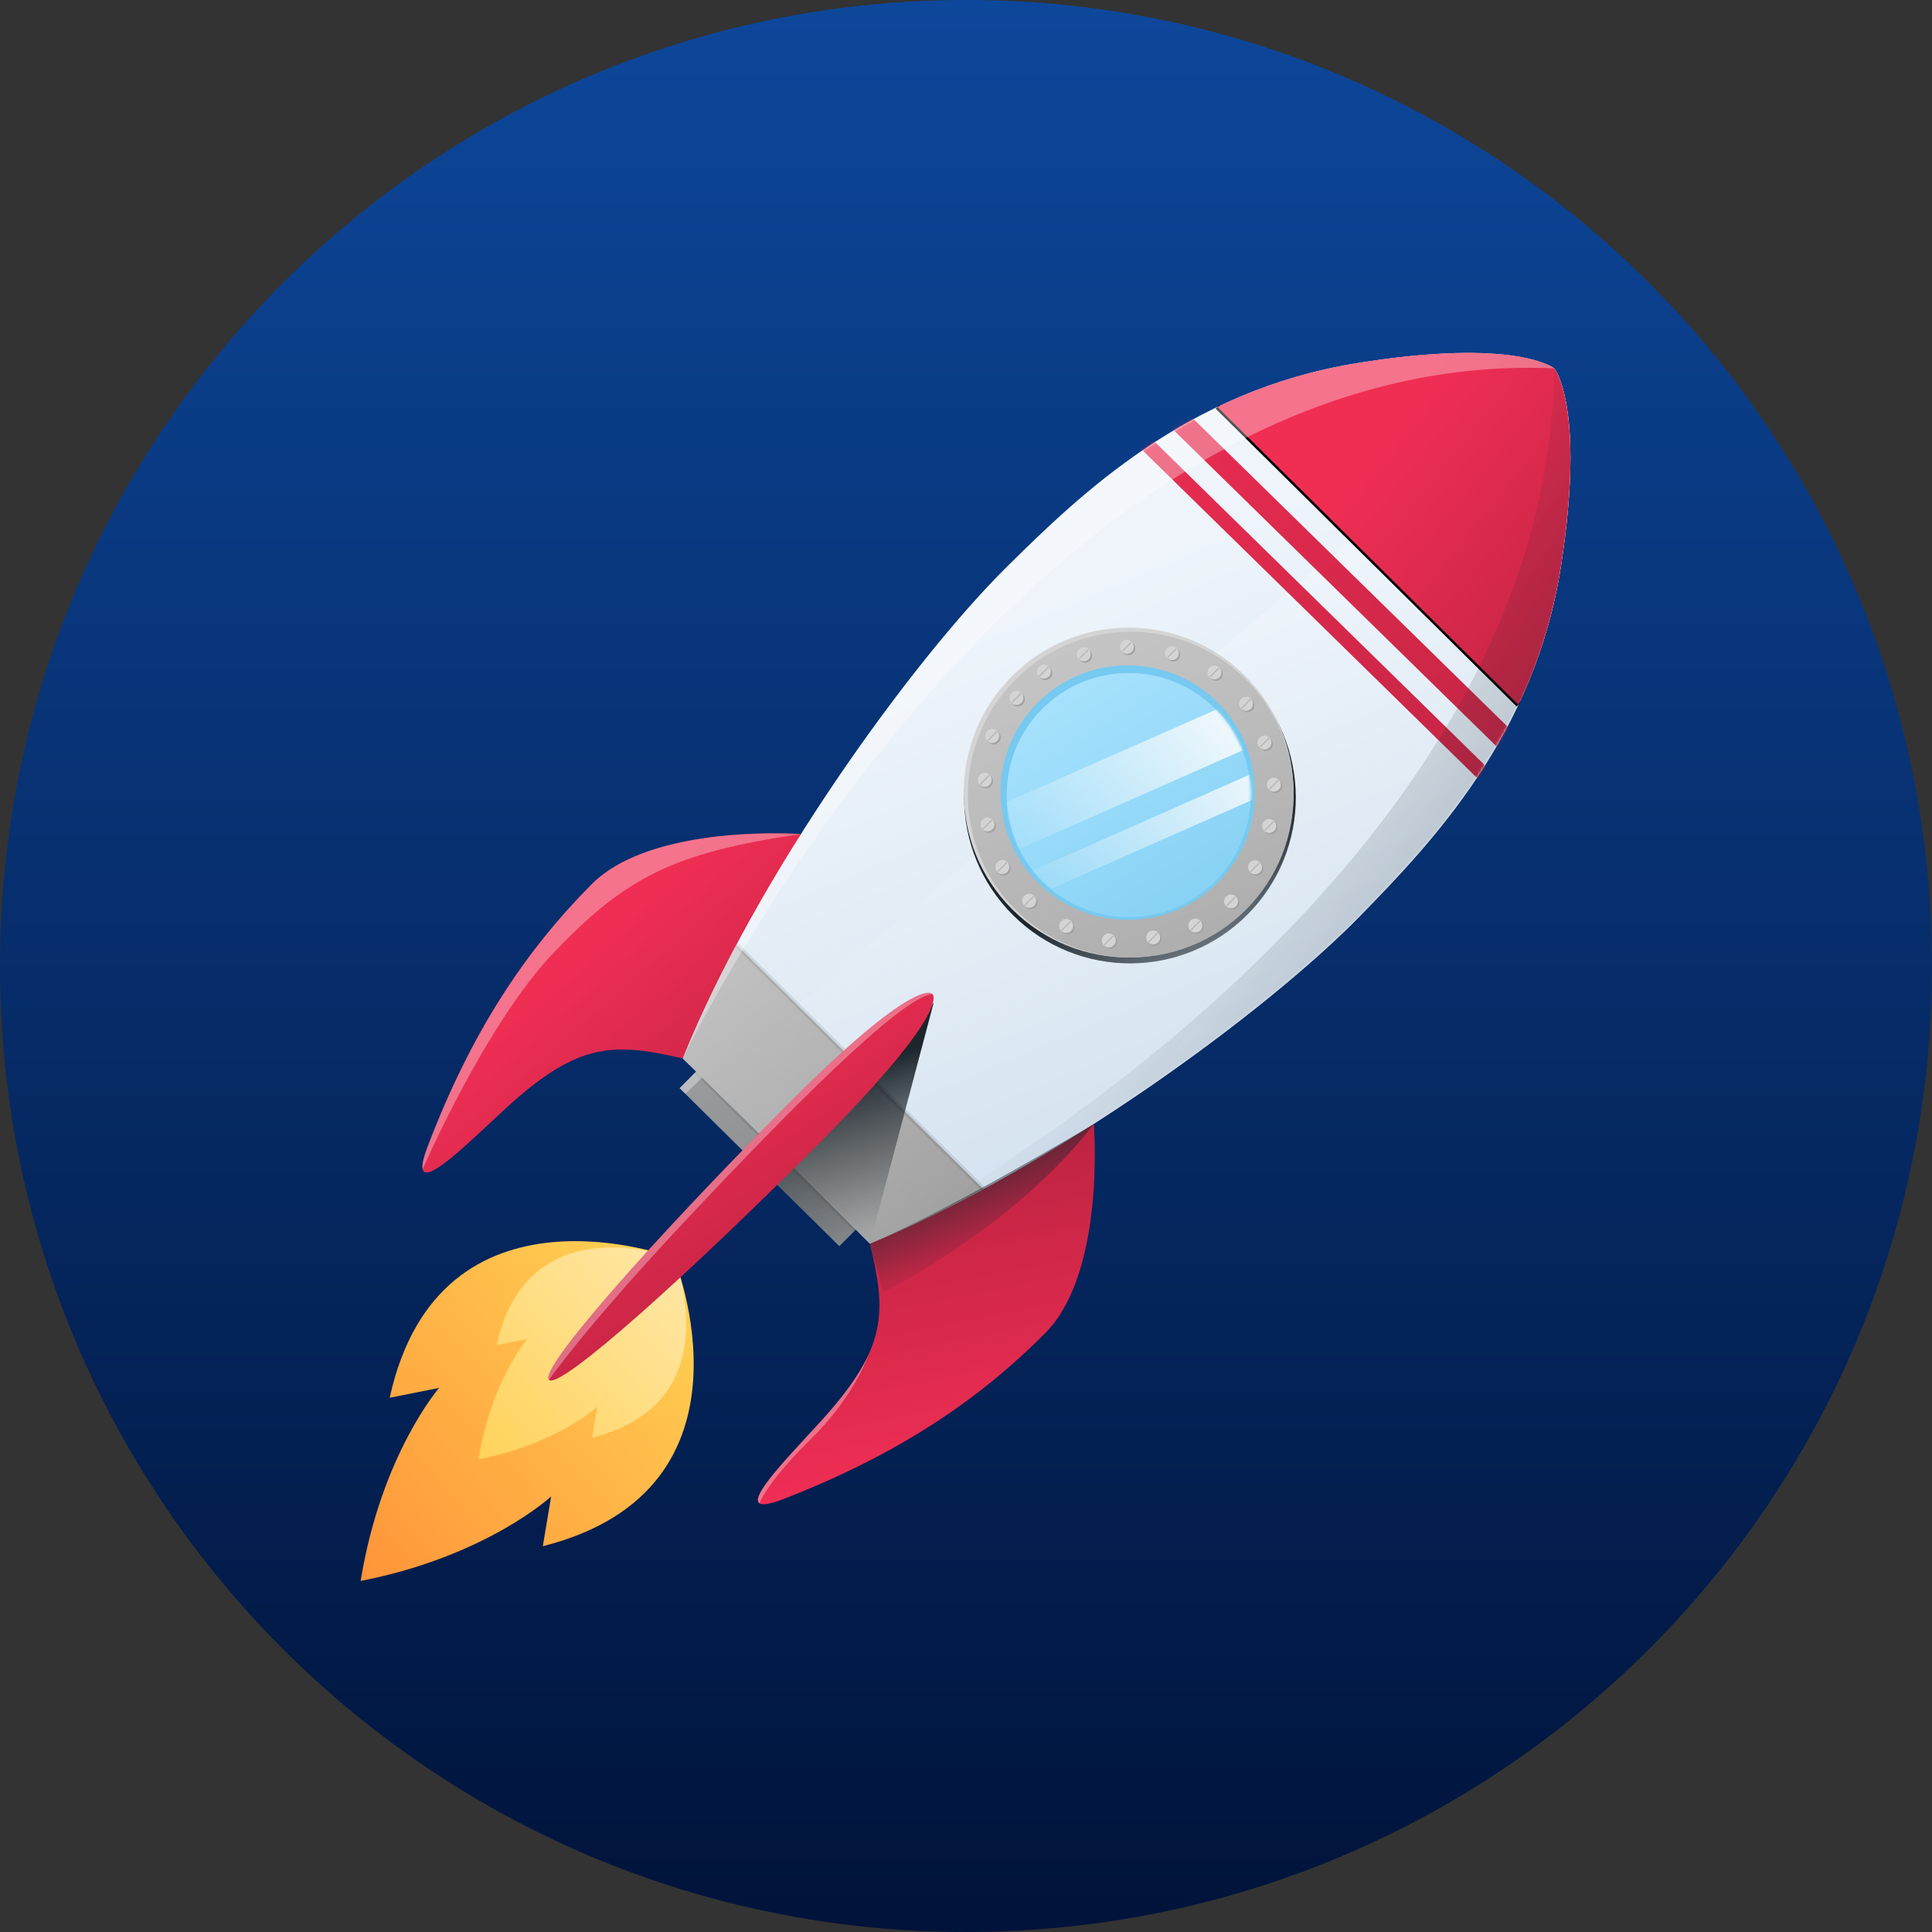 <svg width="750" height="750" viewBox="0 0 750 750" fill="none" xmlns="http://www.w3.org/2000/svg">
<rect x="0" y="0" width="750" height="750" fill="#333333" stroke="none"/>
<path d="M375 750C582.107 750 750 582.107 750 375C750 167.893 582.107 0 375 0C167.893 0 0 167.893 0 375C0 582.107 167.893 750 375 750Z" fill="url(#paint0_linear_1266_2)"/>
<path d="M261.593 488.277C261.593 488.277 170.724 454.186 151.273 542.609L170.471 538.782C170.471 538.782 147.975 564.654 140 613.719C188.793 604.218 213.951 580.927 213.951 580.927L210.723 600.236C298.499 578.04 261.593 488.277 261.593 488.277Z" fill="url(#paint1_linear_1266_2)"/>
<path d="M261.594 488.277C261.594 488.277 204.913 467.012 192.781 522.168L204.756 519.78C204.756 519.78 190.724 535.918 185.749 566.523C216.185 560.596 231.876 546.067 231.876 546.067L229.863 558.111C284.615 544.268 261.594 488.277 261.594 488.277Z" fill="url(#paint2_linear_1266_2)"/>
<path d="M325.823 483.765L263.814 422.416L280.902 405.223L342.91 466.574L325.823 483.765Z" fill="url(#paint3_linear_1266_2)"/>
<path d="M310.873 323.788C310.873 323.788 253.282 319.534 229.653 343.297C204.156 368.939 183.038 400.316 165.987 445.163C156.888 469.094 180.915 444.359 196.853 429.79C224.756 404.284 238.511 404.801 265.076 410.887C265.076 410.887 279.4 381.575 310.873 323.788Z" fill="url(#paint4_linear_1266_2)"/>
<path opacity="0.33" d="M310.873 323.788C310.873 323.788 253.282 319.534 229.653 343.297C204.156 368.939 183.038 400.316 165.987 445.163C164.281 449.65 163.74 452.426 164.091 453.879C164.091 453.879 188.605 397.069 215.461 369.269C242.318 341.47 260.223 331.077 310.873 323.788Z" fill="white"/>
<path d="M424.613 436.322C424.613 436.322 429.362 493.746 405.745 517.522C380.26 543.177 348.99 564.51 304.19 581.899C280.283 591.178 304.87 566.998 319.338 550.973C344.664 522.919 344.031 509.2 337.709 482.747C337.709 482.747 366.962 468.209 424.613 436.322Z" fill="url(#paint5_linear_1266_2)"/>
<path d="M605.976 219.654C615.55 157.592 603.348 142.994 603.348 142.994C603.348 142.994 588.614 130.943 526.495 141.016C460.884 151.655 419.24 191.996 390.882 220.041C354.191 256.325 293.681 339.817 265.079 410.887L301.582 446.627L337.709 482.746C408.695 453.61 491.862 392.536 527.918 355.624C555.786 327.095 595.865 285.205 605.976 219.654Z" fill="url(#paint6_linear_1266_2)"/>
<path d="M274.336 419.952L301.58 446.627L337.707 482.745C408.693 453.609 491.861 392.535 527.916 355.623C555.785 327.093 595.864 285.203 605.975 219.653C615.549 157.591 603.346 142.994 603.346 142.994" fill="url(#paint7_linear_1266_2)"/>
<path opacity="0.09" d="M270.244 415.945L332.397 477.436" stroke="black" stroke-width="1.892" stroke-miterlimit="10"/>
<path d="M265.079 410.887L301.582 446.627L337.709 482.746C352.055 476.857 366.901 469.65 381.753 461.613L285.887 366.764C277.96 381.651 270.86 396.524 265.079 410.887Z" fill="url(#paint8_linear_1266_2)"/>
<path d="M362.432 389.32L337.709 482.746L330.665 478.11L325.823 483.765L301.744 459.941L362.432 389.32Z" fill="url(#paint9_linear_1266_2)"/>
<path d="M472.577 157.99L589.418 273.592" stroke="black" stroke-width="1.892" stroke-miterlimit="10"/>
<path d="M603.347 142.994C603.347 142.994 588.613 130.943 526.494 141.016C506.366 144.281 488.502 150.348 472.577 157.989L589.418 273.592C596.944 257.639 602.873 239.764 605.975 219.654C615.549 157.593 603.347 142.994 603.347 142.994Z" fill="url(#paint10_linear_1266_2)"/>
<mask id="mask0_1266_2" style="mask-type:luminance" maskUnits="userSpaceOnUse" x="265" y="137" width="345" height="346">
<path d="M605.976 219.654C615.55 157.592 603.348 142.994 603.348 142.994C603.348 142.994 588.614 130.943 526.495 141.016C460.884 151.655 419.24 191.996 390.882 220.041C354.191 256.325 293.681 339.817 265.079 410.887L301.582 446.627L337.709 482.746C408.695 453.61 491.862 392.536 527.918 355.624C555.786 327.095 595.865 285.205 605.976 219.654Z" fill="white"/>
</mask>
<g mask="url(#mask0_1266_2)">
<path d="M589.904 298.529L449.239 160.742L455.172 154.684L595.838 292.471L589.904 298.529Z" fill="url(#paint11_linear_1266_2)"/>
</g>
<mask id="mask1_1266_2" style="mask-type:luminance" maskUnits="userSpaceOnUse" x="265" y="137" width="345" height="346">
<path d="M605.976 219.654C615.55 157.592 603.348 142.994 603.348 142.994C603.348 142.994 588.614 130.943 526.495 141.016C460.884 151.655 419.24 191.996 390.882 220.041C354.191 256.325 293.681 339.817 265.079 410.887L301.582 446.627L337.709 482.746C408.695 453.61 491.862 392.536 527.918 355.624C555.786 327.095 595.865 285.205 605.976 219.654Z" fill="white"/>
</mask>
<g mask="url(#mask1_1266_2)">
<path d="M581.271 309.726L440.604 171.939L444.563 167.9L585.229 305.686L581.271 309.726Z" fill="url(#paint12_linear_1266_2)"/>
</g>
<path opacity="0.09" d="M285.874 366.759L381.752 461.615" stroke="black" stroke-width="1.892" stroke-miterlimit="10"/>
<path d="M361.934 385.901C361.934 385.901 356.581 377.612 304.85 429.664C253.118 481.715 209.001 531.576 213.112 535.644C217.223 539.711 266.822 495.274 318.553 443.223C370.285 391.171 361.934 385.901 361.934 385.901Z" fill="url(#paint13_linear_1266_2)"/>
<path opacity="0.33" d="M361.934 385.901C361.934 385.901 356.581 377.612 304.85 429.664C253.118 481.715 209.001 531.576 213.112 535.644C213.112 535.644 227.575 514.861 266.396 473.516C305.221 432.17 349.739 386.984 361.934 385.901Z" fill="white"/>
<path d="M484.36 354.944C509.397 329.698 509.228 288.938 483.982 263.901C458.737 238.865 417.978 239.035 392.939 264.279C367.903 289.525 368.073 330.285 393.317 355.322C418.563 380.357 459.325 380.188 484.36 354.944Z" fill="url(#paint14_linear_1266_2)"/>
<path d="M483.617 352.76C508.515 327.654 508.346 287.122 483.242 262.225C458.14 237.329 417.606 237.496 392.708 262.6C367.812 287.704 367.981 328.238 393.083 353.135C418.187 378.031 458.721 377.862 483.617 352.76Z" fill="#D4D4D4"/>
<path d="M483.848 352.99C508.439 328.193 508.273 288.157 483.477 263.567C458.683 238.976 418.646 239.143 394.055 263.938C369.463 288.734 369.631 328.769 394.425 353.36C419.22 377.952 459.256 377.786 483.848 352.99Z" fill="url(#paint15_linear_1266_2)"/>
<path d="M403.005 342.765C383.659 323.578 383.529 292.226 402.716 272.88C421.902 253.533 453.254 253.403 472.6 272.59C491.947 291.777 492.077 323.128 472.89 342.475C453.704 361.821 422.352 361.951 403.005 342.765Z" fill="#76C9F0"/>
<path d="M404.78 342.304C386.22 323.896 386.096 293.817 404.502 275.257C422.911 256.696 452.989 256.57 471.55 274.979C490.11 293.385 490.234 323.464 471.827 342.026C453.419 360.586 423.341 360.712 404.78 342.304Z" fill="url(#paint16_linear_1266_2)"/>
<mask id="mask2_1266_2" style="mask-type:luminance" maskUnits="userSpaceOnUse" x="390" y="261" width="96" height="96">
<path d="M404.78 342.304C386.22 323.896 386.096 293.817 404.502 275.257C422.911 256.696 452.989 256.57 471.55 274.979C490.11 293.385 490.234 323.464 471.827 342.026C453.419 360.586 423.341 360.712 404.78 342.304Z" fill="white"/>
</mask>
<g mask="url(#mask2_1266_2)">
<path d="M481.853 271.144L376.759 317.557L384.293 334.614L489.386 288.2L481.853 271.144Z" fill="url(#paint17_linear_1266_2)"/>
</g>
<mask id="mask3_1266_2" style="mask-type:luminance" maskUnits="userSpaceOnUse" x="390" y="261" width="96" height="96">
<path d="M404.78 342.304C386.22 323.896 386.096 293.817 404.502 275.257C422.911 256.696 452.989 256.57 471.55 274.979C490.11 293.385 490.234 323.464 471.827 342.026C453.419 360.586 423.341 360.712 404.78 342.304Z" fill="white"/>
</mask>
<g mask="url(#mask3_1266_2)">
<path d="M492.334 297.532L387.241 343.944L391.032 352.529L496.125 306.116L492.334 297.532Z" fill="url(#paint18_linear_1266_2)"/>
</g>
<path d="M397.79 272.072C398.097 270.612 397.163 269.18 395.704 268.874C394.244 268.568 392.813 269.502 392.506 270.96C392.2 272.42 393.134 273.852 394.592 274.158C396.052 274.466 397.484 273.53 397.79 272.072Z" fill="#A3A3A3"/>
<path d="M388.405 286.854C388.712 285.394 387.778 283.963 386.319 283.656C384.859 283.35 383.428 284.284 383.122 285.742C382.815 287.202 383.749 288.634 385.208 288.94C386.666 289.248 388.099 288.314 388.405 286.854Z" fill="#A3A3A3"/>
<path d="M408.43 261.86C408.736 260.401 407.802 258.969 406.344 258.663C404.884 258.356 403.452 259.29 403.146 260.749C402.84 262.209 403.774 263.64 405.232 263.946C406.691 264.254 408.122 263.32 408.43 261.86Z" fill="#A3A3A3"/>
<path d="M385.983 318.89C385.029 317.744 383.327 317.588 382.18 318.543C381.034 319.498 380.879 321.2 381.834 322.346C382.789 323.492 384.491 323.648 385.637 322.693C386.783 321.738 386.938 320.036 385.983 318.89Z" fill="#A3A3A3"/>
<path d="M391.758 335.422C390.803 334.276 389.101 334.121 387.955 335.075C386.809 336.03 386.653 337.732 387.608 338.878C388.563 340.025 390.265 340.18 391.411 339.225C392.557 338.27 392.713 336.568 391.758 335.422Z" fill="#A3A3A3"/>
<path d="M384.887 301.586C383.932 300.44 382.23 300.284 381.084 301.239C379.938 302.194 379.782 303.896 380.737 305.042C381.692 306.188 383.394 306.344 384.54 305.389C385.686 304.434 385.842 302.73 384.887 301.586Z" fill="#A3A3A3"/>
<path d="M414.342 357.328C412.852 357.376 411.682 358.624 411.73 360.113C411.778 361.603 413.025 362.773 414.515 362.725C416.005 362.678 417.175 361.43 417.127 359.94C417.078 358.45 415.832 357.28 414.342 357.328Z" fill="#A3A3A3"/>
<path d="M430.929 362.941C429.439 362.989 428.269 364.236 428.317 365.726C428.365 367.216 429.611 368.386 431.102 368.338C432.592 368.29 433.762 367.043 433.714 365.553C433.666 364.063 432.419 362.893 430.929 362.941Z" fill="#A3A3A3"/>
<path d="M400.021 347.55C398.531 347.598 397.361 348.846 397.409 350.336C397.456 351.825 398.704 352.995 400.194 352.948C401.684 352.9 402.854 351.652 402.806 350.162C402.758 348.672 401.512 347.502 400.021 347.55Z" fill="#A3A3A3"/>
<path d="M462.432 358.27C461.544 359.468 461.797 361.16 462.996 362.046C464.195 362.932 465.886 362.68 466.772 361.481C467.66 360.283 467.406 358.591 466.208 357.705C465.009 356.817 463.318 357.07 462.432 358.27Z" fill="#A3A3A3"/>
<path d="M476.282 348.87C475.394 350.068 475.648 351.76 476.847 352.646C478.045 353.534 479.737 353.28 480.623 352.081C481.51 350.883 481.256 349.191 480.058 348.305C478.859 347.419 477.169 347.671 476.282 348.87Z" fill="#A3A3A3"/>
<path d="M446.076 362.866C445.188 364.065 445.442 365.756 446.641 366.642C447.839 367.53 449.53 367.276 450.417 366.077C451.304 364.879 451.05 363.187 449.852 362.301C448.652 361.414 446.962 361.668 446.076 362.866Z" fill="#A3A3A3"/>
<path d="M490.652 321.858C491.009 323.306 492.473 324.189 493.92 323.832C495.367 323.475 496.251 322.01 495.893 320.562C495.536 319.115 494.072 318.231 492.625 318.589C491.178 318.947 490.294 320.41 490.652 321.858Z" fill="#A3A3A3"/>
<path d="M492.469 305.82C492.826 307.268 494.29 308.151 495.737 307.794C497.185 307.437 498.068 305.972 497.711 304.526C497.354 303.078 495.889 302.195 494.443 302.552C492.995 302.909 492.112 304.372 492.469 305.82Z" fill="#A3A3A3"/>
<path d="M485.155 337.894C485.513 339.342 486.977 340.225 488.423 339.868C489.871 339.511 490.755 338.047 490.397 336.599C490.04 335.151 488.576 334.268 487.129 334.625C485.681 334.983 484.798 336.448 485.155 337.894Z" fill="#A3A3A3"/>
<path d="M483.168 276.247C484.529 276.855 486.127 276.244 486.735 274.883C487.343 273.522 486.732 271.924 485.371 271.316C484.009 270.708 482.412 271.319 481.804 272.68C481.196 274.043 481.807 275.639 483.168 276.247Z" fill="#A3A3A3"/>
<path d="M470.909 264.058C472.271 264.666 473.868 264.055 474.476 262.694C475.084 261.332 474.473 259.735 473.112 259.127C471.75 258.519 470.153 259.128 469.545 260.491C468.937 261.854 469.548 263.45 470.909 264.058Z" fill="#A3A3A3"/>
<path d="M490.336 291.299C491.697 291.907 493.295 291.297 493.903 289.935C494.511 288.573 493.9 286.976 492.539 286.368C491.177 285.76 489.58 286.371 488.972 287.732C488.364 289.093 488.975 290.691 490.336 291.299Z" fill="#A3A3A3"/>
<path d="M439.268 254.034C440.589 253.344 441.101 251.712 440.411 250.391C439.72 249.07 438.089 248.558 436.768 249.248C435.447 249.938 434.934 251.57 435.625 252.891C436.315 254.214 437.945 254.725 439.268 254.034Z" fill="#A3A3A3"/>
<path d="M422.522 256.965C423.842 256.275 424.355 254.643 423.665 253.322C422.974 252.001 421.343 251.488 420.022 252.179C418.701 252.869 418.188 254.501 418.878 255.822C419.569 257.144 421.199 257.657 422.522 256.965Z" fill="#A3A3A3"/>
<path d="M456.741 256.504C458.062 255.814 458.575 254.182 457.884 252.861C457.194 251.539 455.562 251.028 454.241 251.718C452.92 252.408 452.408 254.04 453.098 255.361C453.789 256.684 455.42 257.196 456.741 256.504Z" fill="#A3A3A3"/>
<path d="M397.223 271.503C397.529 270.044 396.595 268.612 395.137 268.306C393.677 267.999 392.245 268.933 391.939 270.392C391.633 271.852 392.567 273.283 394.025 273.59C395.485 273.896 396.917 272.962 397.223 271.503Z" fill="#D4D4D4"/>
<path d="M387.836 286.287C388.142 284.827 387.209 283.395 385.75 283.089C384.29 282.783 382.859 283.717 382.552 285.175C382.246 286.635 383.18 288.066 384.638 288.373C386.097 288.681 387.53 287.747 387.836 286.287Z" fill="#D4D4D4"/>
<path d="M407.862 261.293C408.169 259.835 407.235 258.402 405.776 258.095C404.317 257.789 402.885 258.723 402.579 260.181C402.272 261.641 403.206 263.073 404.665 263.379C406.123 263.687 407.555 262.753 407.862 261.293Z" fill="#D4D4D4"/>
<path d="M385.416 318.322C384.461 317.176 382.759 317.021 381.613 317.975C380.467 318.93 380.312 320.632 381.266 321.778C382.221 322.924 383.923 323.08 385.069 322.125C386.215 321.172 386.371 319.468 385.416 318.322Z" fill="#D4D4D4"/>
<path d="M391.19 334.855C390.236 333.709 388.534 333.553 387.387 334.508C386.241 335.463 386.086 337.165 387.041 338.311C387.996 339.457 389.698 339.613 390.844 338.658C391.99 337.703 392.145 336.001 391.19 334.855Z" fill="#D4D4D4"/>
<path d="M384.319 301.018C383.364 299.872 381.662 299.717 380.516 300.672C379.37 301.626 379.215 303.328 380.17 304.475C381.125 305.621 382.827 305.776 383.973 304.821C385.119 303.866 385.274 302.164 384.319 301.018Z" fill="#D4D4D4"/>
<path d="M413.775 356.76C412.285 356.808 411.115 358.054 411.163 359.545C411.21 361.035 412.458 362.205 413.948 362.157C415.438 362.109 416.608 360.862 416.56 359.372C416.511 357.882 415.264 356.712 413.775 356.76Z" fill="#D4D4D4"/>
<path d="M430.361 362.373C428.872 362.421 427.702 363.669 427.749 365.159C427.797 366.649 429.045 367.819 430.535 367.771C432.025 367.723 433.195 366.477 433.147 364.985C433.099 363.496 431.851 362.326 430.361 362.373Z" fill="#D4D4D4"/>
<path d="M399.453 346.984C397.963 347.032 396.793 348.279 396.841 349.769C396.889 351.259 398.137 352.429 399.627 352.381C401.116 352.333 402.286 351.086 402.239 349.596C402.191 348.105 400.945 346.935 399.453 346.984Z" fill="#D4D4D4"/>
<path d="M461.865 357.702C460.977 358.901 461.231 360.592 462.43 361.479C463.628 362.366 465.32 362.112 466.206 360.914C467.093 359.715 466.839 358.024 465.641 357.138C464.442 356.25 462.751 356.503 461.865 357.702Z" fill="#D4D4D4"/>
<path d="M475.714 348.303C474.827 349.501 475.081 351.193 476.279 352.079C477.478 352.967 479.169 352.713 480.055 351.514C480.943 350.316 480.689 348.624 479.49 347.738C478.292 346.852 476.602 347.105 475.714 348.303Z" fill="#D4D4D4"/>
<path d="M445.505 362.299C444.618 363.498 444.872 365.189 446.07 366.075C447.269 366.963 448.96 366.709 449.846 365.51C450.734 364.312 450.48 362.62 449.281 361.734C448.084 360.847 446.393 361.099 445.505 362.299Z" fill="#D4D4D4"/>
<path d="M490.084 321.29C490.441 322.738 491.906 323.621 493.352 323.264C494.8 322.907 495.683 321.442 495.326 319.994C494.969 318.546 493.505 317.663 492.058 318.02C490.61 318.379 489.727 319.842 490.084 321.29Z" fill="#D4D4D4"/>
<path d="M491.9 305.253C492.258 306.701 493.722 307.584 495.168 307.227C496.616 306.87 497.5 305.405 497.142 303.959C496.785 302.511 495.321 301.628 493.874 301.985C492.428 302.342 491.543 303.805 491.9 305.253Z" fill="#D4D4D4"/>
<path d="M484.588 337.327C484.945 338.775 486.41 339.658 487.856 339.301C489.304 338.944 490.187 337.48 489.83 336.032C489.473 334.584 488.009 333.701 486.562 334.058C485.114 334.416 484.231 335.881 484.588 337.327Z" fill="#D4D4D4"/>
<path d="M482.601 275.68C483.962 276.288 485.559 275.677 486.168 274.315C486.776 272.954 486.165 271.357 484.803 270.749C483.442 270.14 481.845 270.752 481.236 272.113C480.628 273.476 481.239 275.072 482.601 275.68Z" fill="#D4D4D4"/>
<path d="M470.341 263.49C471.702 264.099 473.3 263.489 473.908 262.126C474.516 260.765 473.905 259.167 472.543 258.559C471.182 257.951 469.585 258.561 468.977 259.924C468.368 261.286 468.98 262.882 470.341 263.49Z" fill="#D4D4D4"/>
<path d="M489.769 290.731C491.13 291.34 492.727 290.728 493.335 289.367C493.944 288.006 493.334 286.408 491.971 285.8C490.61 285.192 489.012 285.803 488.404 287.165C487.796 288.526 488.407 290.123 489.769 290.731Z" fill="#D4D4D4"/>
<path d="M438.7 253.467C440.021 252.777 440.534 251.145 439.843 249.824C439.153 248.503 437.521 247.99 436.2 248.681C434.879 249.371 434.367 251.003 435.057 252.324C435.748 253.646 437.378 254.157 438.7 253.467Z" fill="#D4D4D4"/>
<path d="M421.953 256.398C423.274 255.708 423.787 254.076 423.096 252.755C422.406 251.434 420.774 250.922 419.453 251.612C418.132 252.302 417.62 253.934 418.31 255.255C419 256.576 420.631 257.088 421.953 256.398Z" fill="#D4D4D4"/>
<path d="M456.174 255.937C457.495 255.247 458.007 253.615 457.317 252.294C456.627 250.973 454.995 250.461 453.674 251.151C452.353 251.841 451.84 253.473 452.531 254.794C453.221 256.116 454.853 256.628 456.174 255.937Z" fill="#D4D4D4"/>
<path d="M396.165 268.976L392.602 272.54L392.983 272.921L396.547 269.357L396.165 268.976Z" fill="#B9B9B9"/>
<path d="M386.782 283.76L383.218 287.324L383.599 287.706L387.163 284.142L386.782 283.76Z" fill="#B9B9B9"/>
<path d="M406.806 258.766L403.242 262.33L403.624 262.712L407.188 259.148L406.806 258.766Z" fill="#B9B9B9"/>
<path d="M384.929 318.079L381.365 321.643L381.747 322.025L385.311 318.461L384.929 318.079Z" fill="#B9B9B9"/>
<path d="M390.701 334.601L387.137 338.165L387.518 338.546L391.082 334.983L390.701 334.601Z" fill="#B9B9B9"/>
<path d="M383.831 300.774L380.267 304.338L380.648 304.719L384.212 301.155L383.831 300.774Z" fill="#B9B9B9"/>
<path d="M415.447 357.487L411.883 361.051L412.264 361.432L415.828 357.868L415.447 357.487Z" fill="#B9B9B9"/>
<path d="M432.035 363.099L428.471 366.663L428.852 367.045L432.416 363.481L432.035 363.099Z" fill="#B9B9B9"/>
<path d="M401.126 347.709L397.562 351.273L397.944 351.655L401.508 348.091L401.126 347.709Z" fill="#B9B9B9"/>
<path d="M465.62 357.337L462.056 360.901L462.437 361.283L466.001 357.719L465.62 357.337Z" fill="#B9B9B9"/>
<path d="M479.468 347.924L475.904 351.488L476.286 351.869L479.85 348.305L479.468 347.924Z" fill="#B9B9B9"/>
<path d="M449.263 361.932L445.699 365.496L446.081 365.878L449.645 362.314L449.263 361.932Z" fill="#B9B9B9"/>
<path d="M494.291 318.671L490.728 322.235L491.109 322.617L494.673 319.053L494.291 318.671Z" fill="#B9B9B9"/>
<path d="M496.108 302.632L492.544 306.196L492.925 306.578L496.489 303.014L496.108 302.632Z" fill="#B9B9B9"/>
<path d="M488.796 334.718L485.232 338.282L485.614 338.664L489.178 335.1L488.796 334.718Z" fill="#B9B9B9"/>
<path d="M485.289 271.244L481.725 274.808L482.106 275.189L485.67 271.625L485.289 271.244Z" fill="#B9B9B9"/>
<path d="M473.03 259.054L469.466 262.618L469.847 263L473.411 259.436L473.03 259.054Z" fill="#B9B9B9"/>
<path d="M492.457 286.295L488.893 289.859L489.274 290.24L492.838 286.676L492.457 286.295Z" fill="#B9B9B9"/>
<path d="M439.034 249.104L435.47 252.668L435.851 253.049L439.415 249.485L439.034 249.104Z" fill="#B9B9B9"/>
<path d="M422.289 252.033L418.725 255.597L419.106 255.978L422.67 252.414L422.289 252.033Z" fill="#B9B9B9"/>
<path d="M456.509 251.573L452.945 255.137L453.327 255.519L456.891 251.955L456.509 251.573Z" fill="#B9B9B9"/>
<path opacity="0.33" d="M603.348 142.994C603.348 142.994 588.614 130.943 526.495 141.016C460.884 151.655 419.24 191.996 390.882 220.041C354.191 256.325 293.681 339.817 265.079 410.887C265.079 410.887 397.099 133.919 603.348 142.994Z" fill="white"/>
<path opacity="0.33" d="M272.637 418.237L266.105 424.654L263.814 422.415L270.244 415.945L272.637 418.237Z" fill="white"/>
<g opacity="0.48">
<mask id="mask4_1266_2" style="mask-type:luminance" maskUnits="userSpaceOnUse" x="265" y="137" width="345" height="346">
<path d="M605.976 219.654C615.55 157.592 603.348 142.994 603.348 142.994C603.348 142.994 588.614 130.943 526.495 141.016C460.884 151.655 419.24 191.996 390.882 220.041C361.607 248.991 317.171 307.992 285.875 366.759C277.946 381.648 270.86 396.521 265.079 410.887L301.582 446.627L337.709 482.746C408.695 453.61 491.862 392.536 527.918 355.624C555.786 327.095 595.865 285.205 605.976 219.654Z" fill="white"/>
</mask>
<g mask="url(#mask4_1266_2)">
<path d="M337.708 482.745C337.708 482.745 601.103 349.253 603.347 142.994L677.68 175.617L431.681 554.439C431.681 554.439 382.091 535.817 337.708 482.745Z" fill="url(#paint19_linear_1266_2)"/>
</g>
</g>
<path d="M337.708 482.745L342.91 501.667C342.91 501.667 393.564 476.695 424.614 436.321C424.614 436.321 368.546 469.948 337.708 482.745Z" fill="url(#paint20_linear_1266_2)"/>
<path opacity="0.33" d="M314.761 558.68C330.333 543.426 336.174 528.688 337.195 525.873C336.962 526.465 336.436 527.627 335.294 529.546C331.822 535.925 326.675 542.845 319.338 550.973C309.989 561.329 296.428 575.081 294.448 581.017C294.079 582.278 294.264 583.088 294.832 583.602C294.837 583.605 294.838 583.609 294.843 583.611C294.851 583.575 297.484 575.603 314.761 558.68Z" fill="white"/>
<defs>
<linearGradient id="paint0_linear_1266_2" x1="375" y1="0" x2="375" y2="750" gradientUnits="userSpaceOnUse">
<stop stop-color="#0D479B"/>
<stop offset="1" stop-color="#00133A"/>
</linearGradient>
<linearGradient id="paint1_linear_1266_2" x1="105.623" y1="639.697" x2="259.885" y2="494.393" gradientUnits="userSpaceOnUse">
<stop stop-color="#FF8533"/>
<stop offset="0.996" stop-color="#FFD052"/>
</linearGradient>
<linearGradient id="paint2_linear_1266_2" x1="176.127" y1="573.864" x2="271.212" y2="480.312" gradientUnits="userSpaceOnUse">
<stop offset="0.004" stop-color="#FFD052"/>
<stop offset="1" stop-color="#FFE9AE"/>
</linearGradient>
<linearGradient id="paint3_linear_1266_2" x1="353.693" y1="526.765" x2="264.679" y2="381.262" gradientUnits="userSpaceOnUse">
<stop stop-color="#767B7F"/>
<stop offset="1" stop-color="#A3A3A3"/>
</linearGradient>
<linearGradient id="paint4_linear_1266_2" x1="220.907" y1="370.07" x2="363.549" y2="533.09" gradientUnits="userSpaceOnUse">
<stop offset="0.004" stop-color="#F02E54"/>
<stop offset="1" stop-color="#8F1931"/>
</linearGradient>
<linearGradient id="paint5_linear_1266_2" x1="371.898" y1="572.409" x2="326.055" y2="341.396" gradientUnits="userSpaceOnUse">
<stop offset="0.004" stop-color="#F02E54"/>
<stop offset="1" stop-color="#8F1931"/>
</linearGradient>
<linearGradient id="paint6_linear_1266_2" x1="413.729" y1="228.11" x2="519.257" y2="477.347" gradientUnits="userSpaceOnUse">
<stop offset="0.004" stop-color="#EEF4FA"/>
<stop offset="1" stop-color="#CDDEED"/>
</linearGradient>
<linearGradient id="paint7_linear_1266_2" x1="428.137" y1="255.743" x2="517.663" y2="467.186" gradientUnits="userSpaceOnUse">
<stop offset="0.004" stop-color="#EEF4FA"/>
<stop offset="1" stop-color="#CDDEED"/>
</linearGradient>
<linearGradient id="paint8_linear_1266_2" x1="259.776" y1="357.732" x2="355.024" y2="475.249" gradientUnits="userSpaceOnUse">
<stop stop-color="#C7C7C7"/>
<stop offset="1" stop-color="#A3A3A3"/>
</linearGradient>
<linearGradient id="paint9_linear_1266_2" x1="329.062" y1="415.301" x2="348.552" y2="475.396" gradientUnits="userSpaceOnUse">
<stop stop-color="#1D262D"/>
<stop offset="1" stop-color="#1D262D" stop-opacity="0"/>
</linearGradient>
<linearGradient id="paint10_linear_1266_2" x1="539.771" y1="162.89" x2="736.718" y2="320.847" gradientUnits="userSpaceOnUse">
<stop offset="0.004" stop-color="#F02E54"/>
<stop offset="1" stop-color="#8F1931"/>
</linearGradient>
<linearGradient id="paint11_linear_1266_2" x1="791.252" y1="505.231" x2="426.647" y2="127.178" gradientUnits="userSpaceOnUse">
<stop stop-color="#8F1931"/>
<stop offset="0.996" stop-color="#F02E54"/>
</linearGradient>
<linearGradient id="paint12_linear_1266_2" x1="780.169" y1="515.921" x2="415.563" y2="137.868" gradientUnits="userSpaceOnUse">
<stop stop-color="#8F1931"/>
<stop offset="0.996" stop-color="#F02E54"/>
</linearGradient>
<linearGradient id="paint13_linear_1266_2" x1="257.228" y1="417.42" x2="368.896" y2="577.146" gradientUnits="userSpaceOnUse">
<stop offset="0.004" stop-color="#F02E54"/>
<stop offset="1" stop-color="#8F1931"/>
</linearGradient>
<linearGradient id="paint14_linear_1266_2" x1="451.004" y1="335.477" x2="491.324" y2="419.896" gradientUnits="userSpaceOnUse">
<stop stop-color="#1D262D"/>
<stop offset="0.677" stop-color="#1D262D" stop-opacity="0.323"/>
<stop offset="1" stop-color="#1D262D" stop-opacity="0"/>
</linearGradient>
<linearGradient id="paint15_linear_1266_2" x1="409.628" y1="239.866" x2="488.826" y2="425.142" gradientUnits="userSpaceOnUse">
<stop stop-color="#C7C7C7"/>
<stop offset="1" stop-color="#A3A3A3"/>
</linearGradient>
<linearGradient id="paint16_linear_1266_2" x1="400.195" y1="250.616" x2="493.793" y2="393.653" gradientUnits="userSpaceOnUse">
<stop stop-color="#ADE5FF"/>
<stop offset="1" stop-color="#76C9F0"/>
</linearGradient>
<linearGradient id="paint17_linear_1266_2" x1="483.891" y1="269.228" x2="383.835" y2="335.482" gradientUnits="userSpaceOnUse">
<stop stop-color="#F9FBFC"/>
<stop offset="1" stop-color="#F9FBFC" stop-opacity="0"/>
</linearGradient>
<linearGradient id="paint18_linear_1266_2" x1="496.713" y1="288.592" x2="396.657" y2="354.845" gradientUnits="userSpaceOnUse">
<stop stop-color="#F9FBFC"/>
<stop offset="1" stop-color="#F9FBFC" stop-opacity="0"/>
</linearGradient>
<linearGradient id="paint19_linear_1266_2" x1="677.28" y1="443.088" x2="461.483" y2="308.333" gradientUnits="userSpaceOnUse">
<stop stop-color="#1D262D"/>
<stop offset="1" stop-color="#1D262D" stop-opacity="0"/>
</linearGradient>
<linearGradient id="paint20_linear_1266_2" x1="368.522" y1="434.853" x2="390.857" y2="484.89" gradientUnits="userSpaceOnUse">
<stop stop-color="#1D262D"/>
<stop offset="1" stop-color="#1D262D" stop-opacity="0"/>
</linearGradient>
</defs>
</svg>
